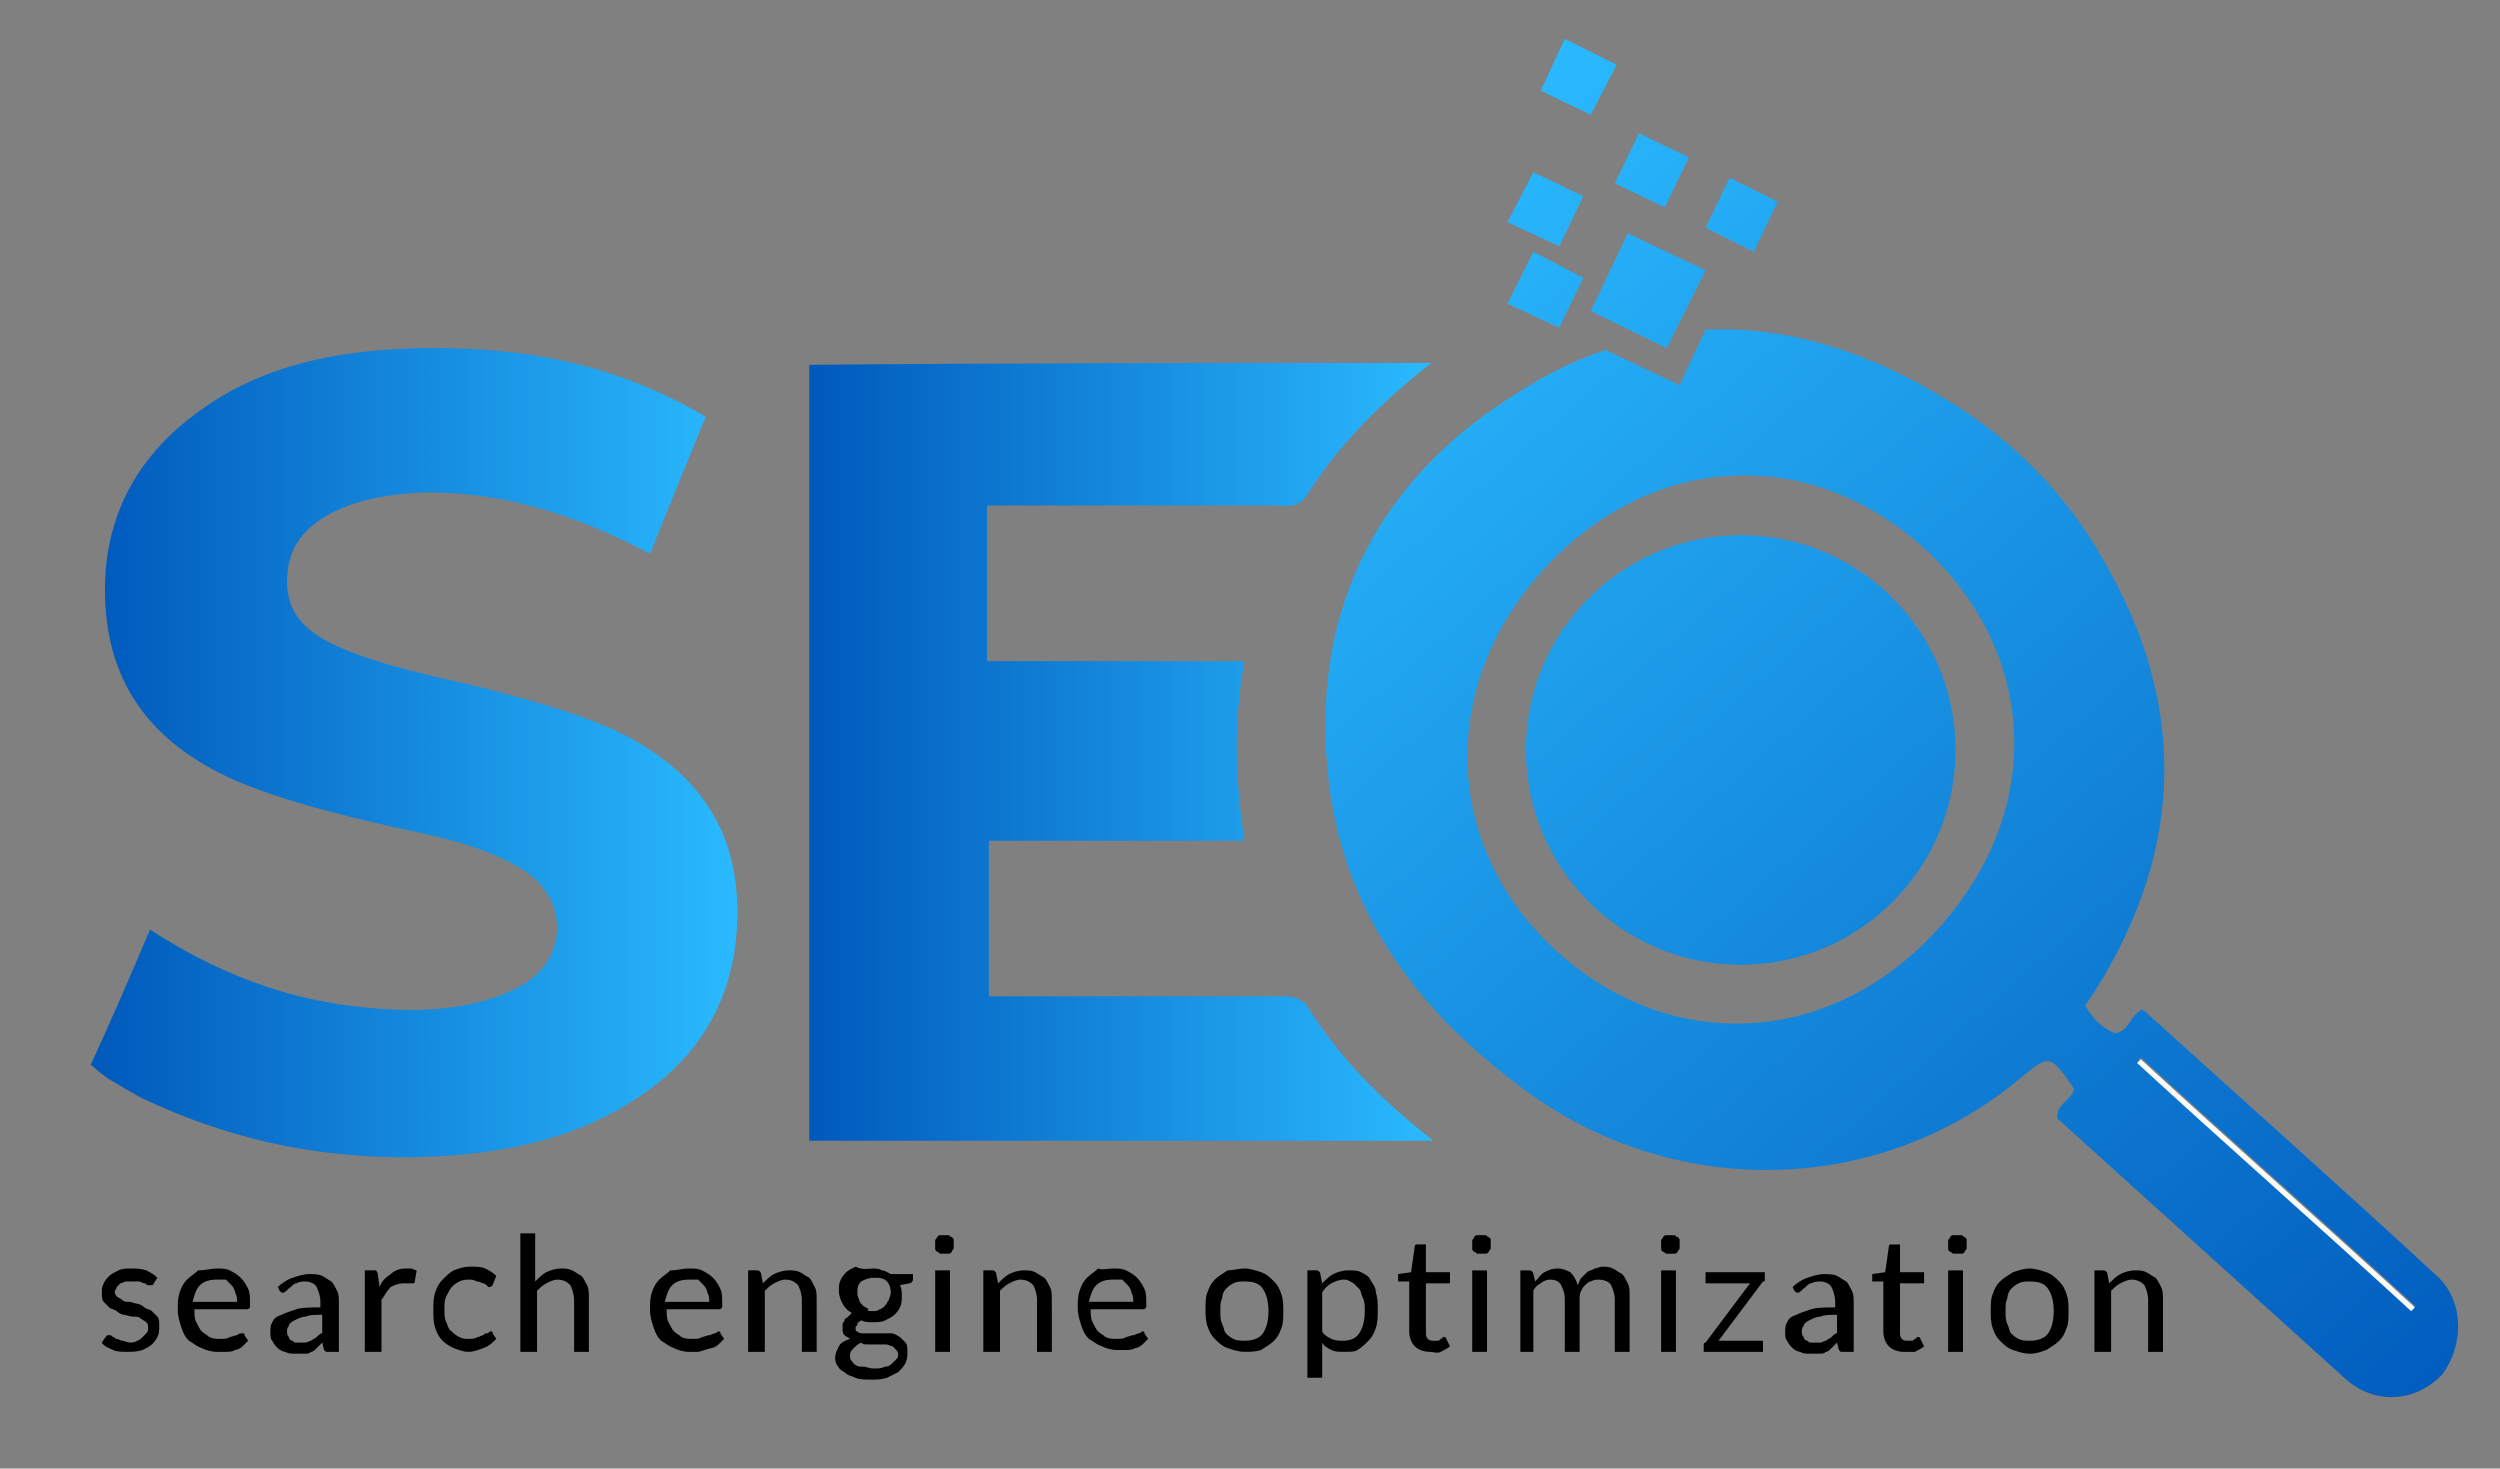 <svg xmlns="http://www.w3.org/2000/svg" xml:space="preserve" viewBox="0 0 135 79.3"><rect x="0" y="0" width="135" height="79.3" fill="#808080" stroke="none"/><linearGradient id="a" x1="43.691" x2="77.355" y1="40.507" y2="40.507" gradientUnits="userSpaceOnUse"><stop offset="0" style="stop-color:#0059bb"/><stop offset="1" style="stop-color:#2abaff"/></linearGradient><path d="M77.3 19.6c-2.7 2.1-5 4.4-6.7 7.1-.5.8-1.2.6-1.8.6H53.3v8.4h13.9c-.6 3.3-.5 6.4 0 9.7H53.4v8.4h15.7c.6 0 1.2 0 1.6.7 1.7 2.7 3.9 4.9 6.7 7.1H43.7V19.7c11.1-.1 22.2-.1 33.6-.1" style="fill:url(#a)"/><linearGradient id="b" x1="4.966" x2="39.871" y1="40.602" y2="40.602" gradientUnits="userSpaceOnUse"><stop offset="0" style="stop-color:#0059bb"/><stop offset="1" style="stop-color:#2abaff"/></linearGradient><path d="M38.1 22.5c-1 2.5-2 4.9-3 7.4-4-2.1-8-3.4-12.4-3.3-1.6.1-3.1.3-4.6 1-1.6.8-2.6 1.9-2.6 3.8 0 1.8 1.1 2.7 2.5 3.4 2.6 1.2 5.5 1.7 8.3 2.4 2.3.6 4.5 1.2 6.6 2.1 4 1.8 6.7 4.7 6.9 9.3s-1.6 8.2-5.4 10.7c-3 2-6.4 2.8-10 3.1-5.7.4-11.1-.5-16.3-2.9-.7-.3-1.3-.7-2-1.1-.4-.2-.7-.5-1.2-.9C6 55.1 7 52.8 8.1 50.2c3.4 2.2 6.9 3.6 10.7 4.1 2.4.3 4.8.4 7.1-.2.8-.2 1.6-.5 2.3-.9 2.5-1.5 2.5-4.6.1-6.2-2.1-1.3-4.5-1.8-6.9-2.3-3-.7-6-1.4-8.8-2.6-4-1.8-6.6-4.7-6.9-9.3-.3-4.5 1.5-8.1 5.2-10.7 3.5-2.5 7.6-3.2 11.8-3.3 5.4-.1 10.5.8 15.4 3.7" style="fill:url(#b)"/><linearGradient id="c" x1="129.862" x2="70.268" y1="81.285" y2="13.401" gradientUnits="userSpaceOnUse"><stop offset="0" style="stop-color:#0059bb"/><stop offset="1" style="stop-color:#2abaff"/></linearGradient><path d="M131.7 69c-5.3-4.9-10.7-9.7-16-14.5-.7.3-.7 1.2-1.5 1.3-.7-.3-1.2-.8-1.6-1.5l.6-.9c4.8-7.7 4.9-15.5.3-23.3-2-3.5-4.8-6.3-8.2-8.4-4.3-2.7-8.8-4.1-13.2-3.9l-1.4 3-4-1.9c-1.5.5-3 1.2-4.4 2.1-7.7 4.6-11.5 11.7-10.6 20.7.7 7.4 4.8 12.9 10.7 17.2 8 5.9 19 5.7 26.6-.6 1.7-1.4 1.7-1.4 3 .5-.1.6-1 .8-.9 1.6l15.6 14.1c1.6 1.4 3.8 1.2 5.2-.3 1.1-1.5 1.2-3.8-.2-5.2m-27-18.9C99 56.5 90.3 57 84.1 51.4s-6.5-14.4-.7-20.7 14.3-6.7 20.5-1.1c6.2 5.7 6.5 14.2.8 20.5m25.6 20.6c-4.9-4.5-9.9-8.9-14.8-13.4 0-.1.1-.2.1-.2 4.9 4.5 9.9 8.9 14.8 13.4 0 .1-.1.2-.1.2" style="fill:url(#c)"/><path d="M115.6 57.2c4.9 4.5 9.9 8.9 14.8 13.4l-.2.2c-4.9-4.5-9.9-8.9-14.8-13.4z" style="fill:#fcfcfd"/><linearGradient id="d" x1="129.877" x2="70.284" y1="81.272" y2="13.387" gradientUnits="userSpaceOnUse"><stop offset="0" style="stop-color:#0059bb"/><stop offset="1" style="stop-color:#2abaff"/></linearGradient><circle cx="94" cy="40.5" r="11.6" style="fill:url(#d)"/><linearGradient id="e" x1="142.621" x2="83.028" y1="70.084" y2="2.2" gradientUnits="userSpaceOnUse"><stop offset="0" style="stop-color:#0059bb"/><stop offset="1" style="stop-color:#2abaff"/></linearGradient><path d="m89.9 11.2-2.7-1.3 1.3-2.7 2.7 1.3z" style="fill:url(#e)"/><linearGradient id="f" x1="144.188" x2="84.595" y1="68.709" y2=".824" gradientUnits="userSpaceOnUse"><stop offset="0" style="stop-color:#0059bb"/><stop offset="1" style="stop-color:#2abaff"/></linearGradient><path d="m94.7 13.6-2.6-1.3 1.3-2.7 2.6 1.3z" style="fill:url(#f)"/><linearGradient id="g" x1="139.296" x2="79.703" y1="73.003" y2="5.119" gradientUnits="userSpaceOnUse"><stop offset="0" style="stop-color:#0059bb"/><stop offset="1" style="stop-color:#2abaff"/></linearGradient><path d="m90 18.8-4.1-2 2-4.2 4.2 2z" style="fill:url(#g)"/><linearGradient id="h" x1="138.355" x2="78.762" y1="73.829" y2="5.944" gradientUnits="userSpaceOnUse"><stop offset="0" style="stop-color:#0059bb"/><stop offset="1" style="stop-color:#2abaff"/></linearGradient><path d="M84.2 13.3 81.4 12l1.4-2.7 2.7 1.3z" style="fill:url(#h)"/><linearGradient id="i" x1="142.889" x2="83.296" y1="69.849" y2="1.964" gradientUnits="userSpaceOnUse"><stop offset="0" style="stop-color:#0059bb"/><stop offset="1" style="stop-color:#2abaff"/></linearGradient><path d="m85.9 6.2-2.7-1.3 1.3-2.8 2.8 1.4z" style="fill:url(#i)"/><linearGradient id="j" x1="136.183" x2="76.589" y1="75.736" y2="7.852" gradientUnits="userSpaceOnUse"><stop offset="0" style="stop-color:#0059bb"/><stop offset="1" style="stop-color:#2abaff"/></linearGradient><path d="m84.2 17.7-2.8-1.3 1.4-2.8 2.7 1.4z" style="fill:url(#j)"/><path d="M8.3 69.3c0 .1-.1.1-.2.1H8c-.1 0-.1-.1-.2-.1s-.2-.1-.3-.1h-.7c-.1 0-.2.1-.3.1l-.2.2c0 .1-.1.2-.1.2 0 .1 0 .2.1.3s.2.1.3.2.2.1.4.1c.1 0 .3.1.4.1s.3.1.4.2.3.1.4.2l.3.3c.1.1.1.3.1.5s0 .4-.1.6-.2.3-.3.4-.3.2-.5.3c-.3.1-.6.1-.8.1-.3 0-.6 0-.8-.1s-.5-.2-.6-.4l.2-.3.1-.1h.1c.1 0 .1 0 .2.1.1 0 .1.1.2.1s.2.1.3.1.3.1.4.1.3 0 .4-.1c.1 0 .2-.1.3-.2l.2-.2c.1-.1.1-.2.1-.3s0-.2-.1-.3-.2-.1-.3-.2-.2-.1-.4-.1-.4-.1-.5-.1-.3-.1-.4-.2-.3-.1-.4-.2l-.3-.3c-.1-.1-.1-.3-.1-.5s0-.3.1-.5.2-.3.3-.4.3-.2.5-.3.4-.1.7-.1.5 0 .8.1c.2.1.4.2.6.4zm3.4-.8c.3 0 .5 0 .7.1s.4.2.6.4.3.4.4.6.1.5.1.8v.2l-.1.1h-2.9c0 .3 0 .5.1.7s.2.4.3.5.3.2.4.3c.2.1.4.1.6.1s.4 0 .5-.1c.1 0 .3-.1.4-.1.1-.1.2-.1.3-.1q-.15 0 0 0c.1 0 .1 0 .1.1l.2.3-.3.3c-.1.1-.3.2-.4.2-.2.1-.3.1-.5.1h-.5c-.3 0-.6-.1-.8-.2-.3-.1-.5-.3-.7-.4-.2-.2-.3-.4-.4-.7s-.2-.6-.2-1c0-.3 0-.6.1-.9s.2-.5.4-.7.4-.3.6-.5c.4 0 .7-.1 1-.1m0 .6q-.6 0-.9.3c-.2.2-.3.5-.4.9h2.4c0-.2 0-.3-.1-.5 0-.1-.1-.3-.2-.4l-.3-.3zm6.4 3.9h-.5l-.1-.1-.1-.4-.3.3c-.1.1-.2.2-.3.2-.1.1-.2.1-.4.1h-.5c-.2 0-.3 0-.5-.1-.1 0-.3-.1-.4-.2s-.2-.2-.3-.4c-.1-.1-.1-.3-.1-.5s0-.3.1-.5.2-.3.5-.4c.2-.1.5-.2.8-.3s.8-.1 1.3-.1v-.3c0-.3-.1-.6-.2-.8s-.4-.3-.6-.3-.3 0-.5.1c-.1 0-.2.1-.3.2s-.2.1-.2.2c-.1 0-.1.1-.2.1h-.1l-.1-.1-.1-.2c.2-.2.5-.4.8-.5s.6-.2.9-.2c.2 0 .5 0 .7.1s.3.2.5.3c.1.1.2.3.3.5s.1.4.1.7V73zm-2-.5h.4c.1 0 .2-.1.3-.1.1-.1.2-.1.3-.2s.2-.2.3-.2v-1c-.4 0-.7 0-.9.1-.2 0-.4.1-.6.2q-.3.15-.3.3c-.1.1-.1.2-.1.3s0 .2.1.3c0 .1.1.2.2.2.1.1.1.1.2.1zm3.6.5v-4.4h.6s.1.1.1.2l.1.7c.1-.3.3-.5.6-.7.2-.2.5-.3.8-.3h.3c.1 0 .2.1.3.1l-.1.6c0 .1-.1.1-.1.1h-.5c-.3 0-.5.1-.7.2-.2.2-.3.4-.5.7V73zm6.9-3.6c-.1.1-.1.1-.2.1 0 0-.1 0-.1-.1-.1 0-.1-.1-.2-.1s-.2-.1-.3-.1-.2-.1-.4-.1-.4 0-.6.1-.3.2-.4.3-.2.3-.3.5-.1.4-.1.7 0 .5.1.7.1.4.3.5c.1.1.2.2.4.3s.3.1.5.1.3 0 .5-.1c.1 0 .2-.1.3-.1.1-.1.1-.1.2-.1s.1-.1.2-.1.1 0 .1.1l.2.3c-.2.2-.4.4-.7.5s-.5.2-.8.2-.5-.1-.8-.2c-.2-.1-.4-.2-.6-.4s-.3-.4-.4-.7-.1-.6-.1-1c0-.3 0-.6.1-.9s.2-.5.4-.7.4-.4.6-.5c.3-.1.5-.2.9-.2.3 0 .6 0 .8.1s.4.2.6.4zm1.5 3.6v-6.4h.8v2.6c.2-.2.4-.4.6-.5s.5-.2.8-.2c.2 0 .4 0 .6.1s.3.2.5.3c.1.1.2.3.3.5s.1.4.1.7V73H31v-2.8c0-.3-.1-.6-.2-.8-.2-.2-.4-.3-.7-.3-.2 0-.4.1-.6.2s-.4.3-.5.4V73zm9.1-4.5c.3 0 .5 0 .7.1s.4.2.6.4.3.4.4.6.1.5.1.8v.2l-.1.1H36c0 .3 0 .5.1.7s.2.4.3.5.3.2.4.3c.2.1.4.1.6.1s.4 0 .5-.1c.1 0 .3-.1.4-.1s.2-.1.3-.1.1-.1.2-.1.1 0 .1.1l.2.3-.3.3c-.1.1-.3.2-.4.2-.4.1-.6.2-.7.2h-.5c-.3 0-.6-.1-.8-.2-.3-.1-.5-.3-.7-.4-.2-.2-.3-.4-.4-.7s-.2-.6-.2-1c0-.3 0-.6.1-.9s.2-.5.4-.7.4-.3.6-.5c.4 0 .6-.1 1-.1m0 .6q-.6 0-.9.3c-.2.2-.3.5-.4.9h2.4c0-.2 0-.3-.1-.5 0-.1-.1-.3-.2-.4l-.3-.3zm3.2 3.9v-4.4h.5c.1 0 .2.1.2.2l.1.5c.2-.2.4-.4.6-.5s.5-.2.8-.2c.2 0 .4 0 .6.1s.3.2.5.3c.1.1.2.3.3.5s.1.4.1.7V73h-.8v-2.8c0-.3-.1-.6-.2-.8-.2-.2-.4-.3-.7-.3-.2 0-.4.1-.6.2s-.4.3-.5.4V73zm6.7-4.5c.2 0 .4 0 .5.1.2 0 .3.1.5.2h1.2v.3c0 .1-.1.2-.2.2l-.5.1c.1.2.1.4.1.6s0 .4-.1.6-.2.3-.3.4-.3.2-.5.3-.4.1-.7.1c-.2 0-.4 0-.6-.1-.1.1-.2.1-.2.2s-.1.1-.1.2 0 .2.1.2c.1.1.2.1.3.1h1.5c.2 0 .3.1.5.2l.3.3c.1.1.1.3.1.5s0 .4-.1.6-.2.3-.4.5l-.6.3c-.3.1-.5.1-.9.1-.3 0-.6 0-.8-.1s-.4-.1-.6-.3c-.2-.1-.3-.2-.4-.4-.1-.1-.1-.3-.1-.4 0-.2.1-.4.2-.6s.3-.3.6-.4c-.1-.1-.2-.1-.3-.2s-.1-.2-.1-.4v-.2c0-.1.1-.1.1-.2s.1-.1.2-.2l.2-.2c-.2-.1-.4-.3-.5-.5s-.2-.4-.2-.7c0-.2 0-.4.1-.6s.2-.3.3-.4.3-.2.5-.3c.4.2.7.1.9.1m1.4 4.7c0-.1 0-.2-.1-.3l-.2-.2c-.1 0-.2-.1-.4-.1h-.9c-.2 0-.3 0-.4-.1-.2.1-.3.2-.4.3s-.2.2-.2.4c0 .1 0 .2.1.3s.1.2.2.2c.1.1.2.1.4.1s.3.1.6.1c.2 0 .4 0 .6-.1.2 0 .3-.1.4-.2l.3-.3c-.1.1 0 0 0-.1m-1.4-2.4c.2 0 .3 0 .4-.1.1 0 .2-.1.3-.2s.1-.2.2-.3c0-.1.1-.2.1-.4 0-.3-.1-.5-.2-.6-.2-.2-.4-.2-.7-.2s-.5.1-.7.2c-.2.2-.2.4-.2.6 0 .1 0 .2.1.4 0 .1.1.2.2.3s.2.1.3.2c-.1.1 0 .1.2.1m4.4-3.6v.2c0 .1-.1.1-.1.2-.1.1-.1.1-.2.1h-.4c-.1 0-.1-.1-.2-.1-.1-.1-.1-.1-.1-.2V67c0-.1.1-.1.1-.2.1-.1.1-.1.2-.1h.4c.1 0 .1.1.2.1.1.1.1.1.1.2zm-.2 1.4V73h-.8v-4.4zm1.8 4.4v-4.4h.5c.1 0 .2.1.2.2l.1.5c.2-.2.4-.4.6-.5s.5-.2.8-.2c.2 0 .4 0 .6.1s.3.2.5.3c.1.1.2.3.3.5s.1.4.1.7V73H56v-2.8c0-.3-.1-.6-.2-.8-.2-.2-.4-.3-.7-.3-.2 0-.4.1-.6.2s-.4.3-.5.4V73zm7-4.5c.3 0 .5 0 .7.1s.4.2.6.4.3.4.4.6.1.5.1.8v.2l-.1.1h-2.9c0 .3 0 .5.1.7s.2.4.3.5.3.2.4.3c.2.1.4.1.6.1s.4 0 .5-.1c.1 0 .3-.1.4-.1s.2-.1.3-.1.1-.1.2-.1.1 0 .1.1l.2.3-.3.3c-.1.1-.3.2-.4.2-.2.1-.3.1-.5.1h-.5c-.3 0-.6-.1-.8-.2-.3-.1-.5-.3-.7-.4-.2-.2-.3-.4-.4-.7s-.2-.6-.2-1c0-.3 0-.6.1-.9s.2-.5.4-.7.4-.3.6-.5c.2.1.5 0 .8 0m0 .6q-.6 0-.9.3c-.2.2-.3.5-.4.9h2.4c0-.2 0-.3-.1-.5 0-.1-.1-.3-.2-.4l-.3-.3zm7.1-.6c.3 0 .6.1.9.2s.5.3.7.5.3.4.4.7.1.6.1.9 0 .7-.1.9c-.1.3-.2.5-.4.7s-.4.3-.7.5c-.3.1-.6.1-.9.1s-.6-.1-.9-.2-.5-.3-.7-.5-.3-.4-.4-.7-.1-.6-.1-.9 0-.7.1-.9c.1-.3.2-.5.4-.7s.4-.3.7-.5c.3 0 .6-.1.9-.1m0 3.9c.4 0 .8-.1 1-.4q.3-.45.3-1.2t-.3-1.2c-.2-.3-.5-.4-1-.4-.2 0-.4 0-.6.1s-.3.2-.4.3-.2.3-.2.5c-.1.2-.1.4-.1.7s0 .5.1.7.1.4.2.5.2.2.4.3.4.1.6.1m3.4 2.1v-5.9h.5c.1 0 .2.1.2.2l.1.5c.2-.2.4-.4.6-.5s.5-.2.8-.2.5 0 .7.1.4.2.5.4.3.4.3.7c.1.3.1.6.1 1 0 .3 0 .6-.1.9s-.2.5-.4.7-.4.4-.6.5c-.1.1-.4.1-.7.1s-.5 0-.7-.1-.4-.2-.5-.4v1.9h-.8zm2-5.4c-.3 0-.5.1-.7.2s-.4.3-.5.5v2.1c.1.2.3.3.5.4s.4.1.6.1c.4 0 .7-.1.9-.4q.3-.45.3-1.2c0-.3 0-.5-.1-.7s-.1-.4-.2-.5l-.3-.3c-.2-.1-.3-.2-.5-.2m4.6 3.9c-.3 0-.6-.1-.8-.3s-.3-.5-.3-.8v-2.7h-.6v-.4l.7-.1.2-1.4s0-.1.1-.1h.5v1.5h1.3v.6H77v2.6c0 .2 0 .3.1.4s.2.1.3.1h.2c.1 0 .1 0 .2-.1 0 0 .1 0 .1-.1h.1s.1 0 .1.1l.2.4c-.1.1-.3.2-.5.3s-.4 0-.6 0m3.3-5.8v.2c0 .1-.1.1-.1.2-.1.1-.1.1-.2.1h-.4c-.1 0-.1-.1-.2-.1-.1-.1-.1-.1-.1-.2V67c0-.1.1-.1.1-.2.1-.1.1-.1.2-.1h.4c.1 0 .1.1.2.1.1.1.1.1.1.2zm-.2 1.4V73h-.8v-4.4zm1.8 4.4v-4.4h.5c.1 0 .2.1.2.2l.1.4c.2-.2.3-.4.5-.5s.4-.2.7-.2.5.1.7.2c.2.2.3.4.4.7.1-.2.1-.3.2-.4l.3-.3c.1-.1.3-.1.4-.2.1 0 .3-.1.4-.1.2 0 .4 0 .6.1s.3.2.5.3c.1.1.2.3.3.5s.1.4.1.7v3h-.8v-2.8c0-.3-.1-.6-.2-.8s-.4-.3-.7-.3c-.1 0-.2 0-.4.1-.1 0-.2.1-.3.2s-.2.2-.2.3c-.1.1-.1.3-.1.5V73h-.8v-2.8c0-.4-.1-.6-.2-.8q-.15-.3-.6-.3c-.2 0-.4.1-.5.2-.2.1-.3.2-.4.4V73zm8.6-5.8v.2c0 .1-.1.1-.1.2-.1.1-.1.1-.2.1H90c-.1 0-.1-.1-.2-.1-.1-.1-.1-.1-.1-.2V67c0-.1.1-.1.1-.2.1-.1.1-.1.2-.1h.4c.1 0 .1.1.2.1.1.1.1.1.1.2zm-.2 1.4V73h-.8v-4.4zm4.8.3v.2c0 .1 0 .1-.1.1l-2.4 3.2h2.4v.6H92v-.4s0-.1.1-.1l2.4-3.2h-2.4v-.6h3.2zm4.6 4.1h-.5l-.1-.1-.1-.4-.3.3c-.1.1-.2.2-.3.2-.1.1-.2.1-.4.1h-.5c-.2 0-.3 0-.5-.1-.1 0-.3-.1-.4-.2s-.2-.2-.3-.4c-.1-.1-.1-.3-.1-.5s0-.3.1-.5.2-.3.5-.4c.2-.1.5-.2.8-.3s.8-.1 1.3-.1v-.3c0-.3-.1-.6-.2-.8s-.4-.3-.6-.3-.3 0-.5.1c-.1 0-.2.1-.3.2s-.2.1-.2.2c-.1 0-.1.1-.2.1H97l-.1-.1-.1-.2c.2-.2.5-.4.8-.5s.6-.2.9-.2c.2 0 .5 0 .7.1s.3.2.5.3c.1.1.2.3.3.5s.1.4.1.7V73zm-2-.5h.4c.1 0 .2-.1.3-.1.1-.1.2-.1.3-.2s.2-.2.3-.2v-1c-.4 0-.7 0-.9.1-.2 0-.4.1-.6.2q-.3.15-.3.3c-.1.1-.1.2-.1.3s0 .2.1.3c0 .1.1.2.2.2.1.1.1.1.2.1zm4.9.5c-.3 0-.6-.1-.8-.3s-.3-.5-.3-.8v-2.7h-.6v-.4l.7-.1.2-1.4s0-.1.1-.1h.5v1.5h1.3v.6h-1.3v2.6c0 .2 0 .3.1.4s.2.1.3.1h.2c.1 0 .1 0 .2-.1 0 0 .1 0 .1-.1h.1s.1 0 .1.1l.2.4c-.1.1-.3.2-.5.3zm3.4-5.8v.2c0 .1-.1.1-.1.2-.1.1-.1.1-.2.1h-.4c-.1 0-.1-.1-.2-.1-.1-.1-.1-.1-.1-.2V67c0-.1.1-.1.1-.2.1-.1.1-.1.2-.1h.4c.1 0 .1.1.2.1.1.1.1.1.1.2zm-.2 1.4V73h-.8v-4.4zm3.6-.1c.3 0 .6.1.9.2s.5.3.7.5.3.4.4.7.1.6.1.9 0 .7-.1.9c-.1.3-.2.5-.4.7s-.4.3-.7.5c-.3.1-.5.2-.9.2-.3 0-.6-.1-.9-.2s-.5-.3-.7-.5-.3-.4-.4-.7-.1-.6-.1-.9 0-.7.1-.9c.1-.3.2-.5.4-.7s.4-.3.7-.5c.3-.1.6-.2.9-.2m0 3.9c.4 0 .8-.1 1-.4q.3-.45.3-1.2t-.3-1.2c-.2-.3-.5-.4-1-.4-.2 0-.4 0-.6.1s-.3.2-.4.3-.2.3-.2.5c-.1.2-.1.4-.1.7s0 .5.1.7.1.4.2.5.2.2.4.3.4.1.6.1m3.5.6v-4.4h.5c.1 0 .2.1.2.2l.1.5c.2-.2.4-.4.6-.5s.5-.2.8-.2c.2 0 .4 0 .6.1s.3.2.5.3c.1.1.2.3.3.5s.1.4.1.7V73h-.8v-2.8c0-.3-.1-.6-.2-.8-.2-.2-.4-.3-.7-.3-.2 0-.4.1-.6.2s-.4.3-.5.4V73z"/></svg>
